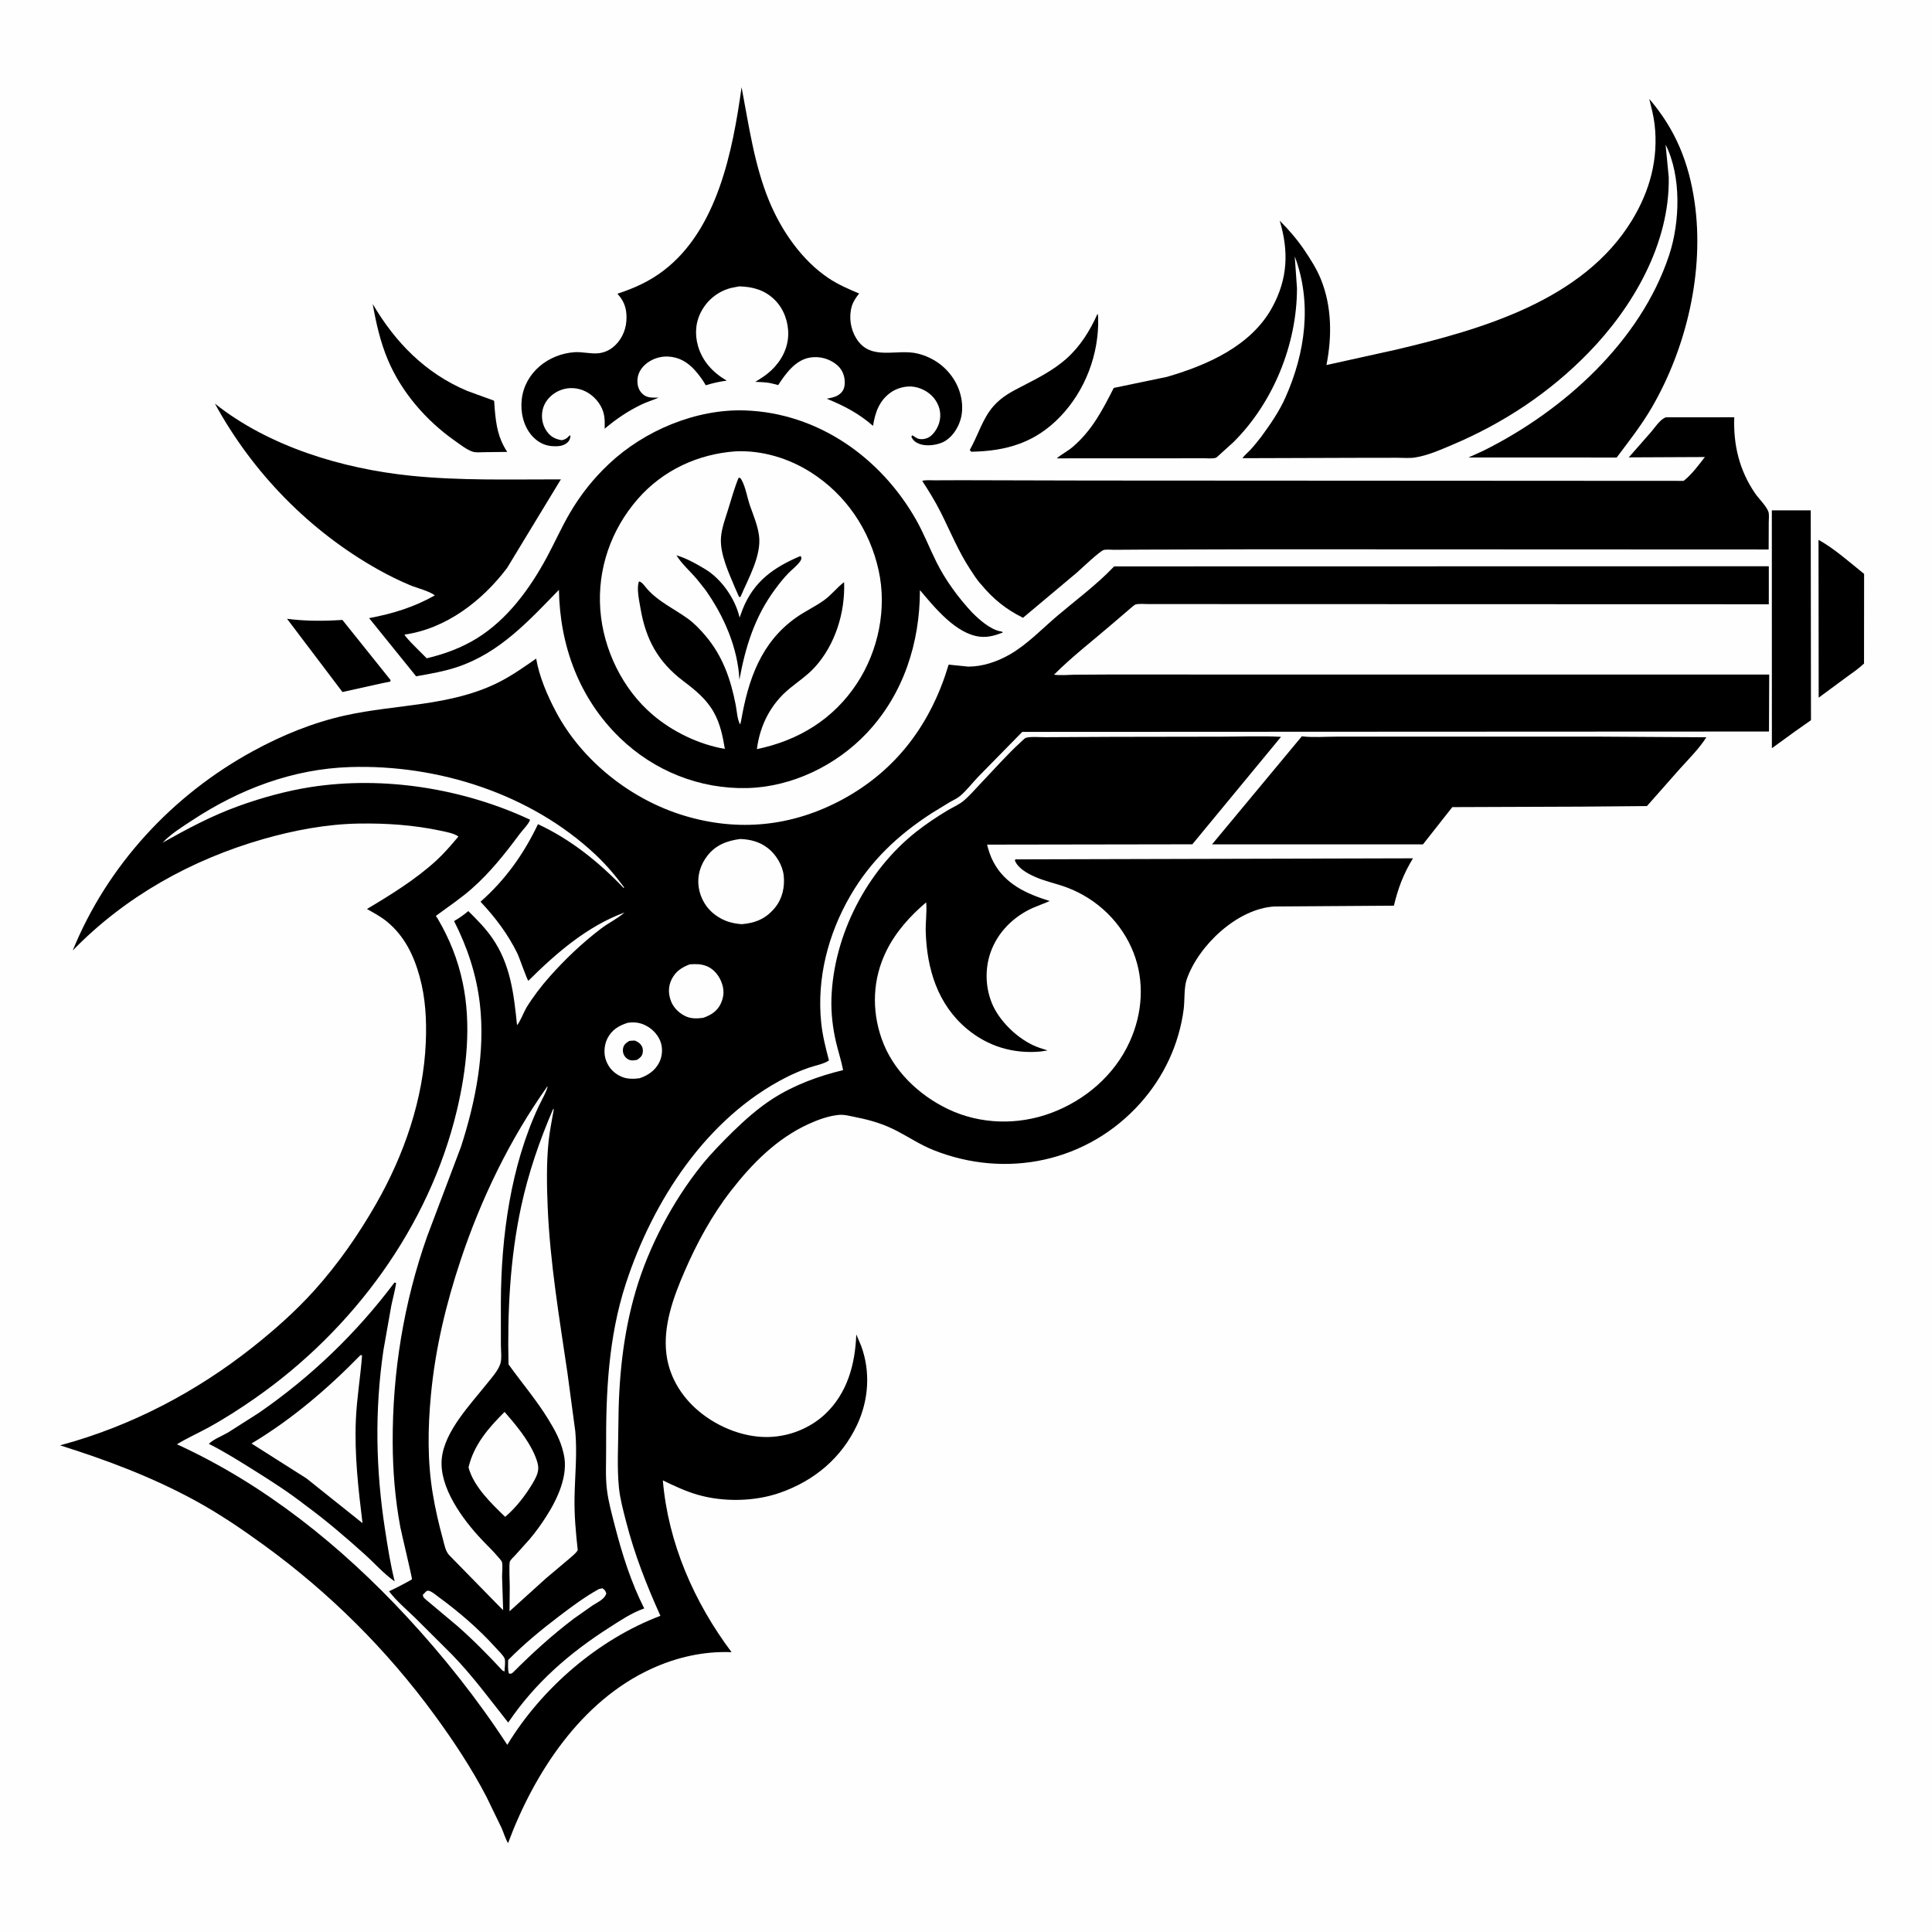 <svg version="1.1" xmlns="http://www.w3.org/2000/svg" style="display: block;" viewBox="0 0 2048 2048" width="1024" height="1024">
<path transform="translate(0,0)" fill="rgb(254,254,254)" d="M -0 -0 L 2048 0 L 2048 2048 L -0 2048 L -0 -0 z"/>
<path transform="translate(0,0)" fill="rgb(0,0,0)" d="M 304.267 655.925 C 323.521 658.541 343.599 658.439 362.956 657.138 L 414.103 721 L 413.63 722.5 L 405.233 724.191 L 363.013 733.567 L 304.267 655.925 z"/>
<path transform="translate(0,0)" fill="rgb(0,0,0)" d="M 1927.71 572.25 C 1944.58 581.564 1960.89 596.23 1976.03 608.359 L 1975.95 703.375 C 1970.21 708.796 1963.67 713.257 1957.27 717.857 L 1927.88 739.565 L 1927.71 572.25 z"/>
<path transform="translate(0,0)" fill="rgb(0,0,0)" d="M 395.082 322.237 C 419.084 363.109 451.026 395.786 495.429 414.45 L 518.27 422.759 C 519.336 423.179 523.128 424.324 523.805 424.98 C 523.914 425.085 524.337 432.563 524.426 433.578 C 525.962 451.054 527.969 464.154 537.657 479.038 L 512.896 479.346 C 509.169 479.381 504.543 479.935 501 478.797 C 494.847 476.821 487.279 470.833 482 467.122 C 451.643 445.787 425.414 415.526 411.031 381.143 C 403.041 362.043 398.694 342.513 395.082 322.237 z"/>
<path transform="translate(0,0)" fill="rgb(0,0,0)" d="M 1163.48 332.5 C 1163.95 334.071 1164.06 335.297 1164.1 336.952 C 1165.08 375.42 1150.46 414.051 1123.73 441.822 C 1097.33 469.248 1066.73 478.244 1029.5 478.853 L 1028.01 476.974 C 1036.61 461.923 1041.59 443.498 1053.19 430.438 C 1062.34 420.135 1072.69 414.956 1084.75 408.762 C 1100.53 400.662 1116.74 392.297 1130.11 380.5 C 1145 367.374 1155.49 350.503 1163.48 332.5 z"/>
<path transform="translate(0,0)" fill="rgb(0,0,0)" d="M 1878.22 540.99 L 1919.45 541.007 L 1919.71 763.429 L 1902.83 775.321 L 1878.27 793.129 L 1878.22 540.99 z"/>
<path transform="translate(0,0)" fill="rgb(0,0,0)" d="M 418.205 1359.5 L 419.926 1360.05 C 418.686 1368.24 416.425 1376.2 414.756 1384.31 L 406.452 1431.31 C 397.084 1495.33 398.299 1557.92 408.195 1621.73 C 411.028 1640.01 413.881 1658.38 418.381 1676.33 C 406.897 1668.38 396.951 1656.96 386.539 1647.6 C 366.329 1629.41 345.36 1611.45 323.414 1595.38 C 306.164 1581.91 287.41 1569.89 268.872 1558.29 C 253.251 1548.51 237.811 1538.85 221.352 1530.52 C 226.23 1525.7 235.81 1521.99 241.908 1518.39 L 274.42 1497.68 C 329.771 1459.47 377.801 1413.28 418.205 1359.5 z"/>
<path transform="translate(0,0)" fill="rgb(254,254,254)" d="M 382.102 1436.5 L 383.812 1436.69 C 382.126 1459.63 378.191 1482.17 377.226 1505.24 C 375.683 1542.16 379.805 1578.09 384.279 1614.61 L 324.893 1567.19 L 266.591 1530.18 C 309.164 1504.73 347.51 1471.95 382.102 1436.5 z"/>
<path transform="translate(0,0)" fill="rgb(0,0,0)" d="M 1379.99 780.522 C 1391.66 781.937 1404.79 780.878 1416.58 780.88 L 1488.63 780.879 L 1695.29 780.866 L 1808.79 781.545 C 1801.31 793.432 1790.48 804.144 1781.08 814.571 L 1745.82 854.467 L 1675.5 855.073 L 1539.51 855.576 L 1508.4 895.067 L 1284.79 895.07 L 1379.99 780.522 z"/>
<path transform="translate(0,0)" fill="rgb(0,0,0)" d="M 786.107 92.454 C 793.804 132.804 799.568 174.885 815.33 213.068 C 828.258 244.386 849.879 275.895 878.32 294.881 C 888.472 301.659 899.545 306.461 910.762 311.134 C 907.509 315.084 904.362 319.755 902.917 324.701 C 899.643 335.906 901.535 348.742 907.664 358.674 C 922.936 383.417 950.592 369.129 973.184 374.9 C 989.955 379.183 1003.74 389.289 1012.41 404.257 C 1019.35 416.256 1022.18 432.038 1017.98 445.5 C 1015.09 454.76 1008.63 464.412 999.643 468.672 C 992.728 471.95 982.028 473.302 974.793 470.621 C 970.704 469.106 967.885 466.972 966.067 463 L 967 461.418 L 968.841 462.5 C 970.197 463.349 971.469 464.369 973 464.91 C 976.444 466.128 980.882 465.447 984.088 463.839 C 989.472 461.14 994.029 453.714 995.602 448.092 C 997.944 439.719 996.573 431.883 991.885 424.549 C 986.979 416.875 978.267 411.686 969.375 410.104 C 960.911 408.598 950.744 411.204 943.849 416.292 C 931.719 425.241 927.791 437.264 925.422 451.42 C 910.376 438.281 894.746 430.12 876.412 422.64 C 881.994 421.528 887.448 420.664 891.582 416.418 C 895.144 412.759 895.724 408.246 895.393 403.322 C 894.947 396.686 892.022 390.805 886.863 386.556 C 879.023 380.099 868.51 377.357 858.5 379.056 C 843.063 381.675 832.879 396.066 824.928 408.168 L 819.022 406.689 C 812.989 405.092 806.844 405.074 800.633 404.772 C 806.576 401.154 812.419 397.498 817.5 392.7 C 828.186 382.608 835.221 369.494 835.552 354.633 C 835.847 341.421 830.901 327.532 821.468 318.086 C 810.851 307.455 798.259 303.966 783.628 303.553 L 775.397 305.152 C 762.157 308.391 750.971 316.911 744.158 328.731 C 737.418 340.428 736.191 353.594 739.837 366.5 C 744.501 383.012 755.884 395.094 770.375 403.493 C 762.654 404.498 755.6 406.102 748.159 408.394 C 744.908 402.707 740.867 397.205 736.485 392.337 C 728.76 383.755 719.445 378.331 707.654 377.931 C 698.771 377.63 689.692 380.976 683.229 387.102 C 678.746 391.351 675.85 396.92 675.708 403.147 C 675.582 408.634 676.871 413.337 680.832 417.29 C 685.748 422.195 691.587 421.427 698.095 421.521 C 692.315 424.145 686.201 425.855 680.463 428.589 C 665.855 435.549 653.347 444.034 640.993 454.446 C 641.141 445.325 641.287 438.287 636.611 430.098 C 631.812 421.693 623.659 414.941 614.219 412.5 C 605.436 410.229 596.622 411.484 588.83 416.202 C 582.148 420.249 576.821 426.948 575.163 434.672 C 573.507 442.386 574.992 450.741 579.594 457.151 C 583.848 463.078 588.463 465.45 595.5 466.643 C 598.988 465.864 600.64 464.954 603.093 462.317 L 603.756 461.577 L 604.746 462 C 604.41 464.676 603.828 466.907 601.814 468.829 C 597.4 473.043 591.307 473.304 585.5 472.957 C 576.807 472.438 569.328 468.191 563.679 461.672 C 554.751 451.369 551.546 436.695 553.073 423.336 C 556.335 394.796 581.468 375.227 608.978 373.357 C 617.326 372.79 625.891 375.277 634.114 374.489 C 639.866 373.938 645.168 371.76 649.689 368.166 C 658.022 361.542 663.146 351.126 663.954 340.575 C 664.782 329.747 662.798 320.761 655.5 312.527 L 654.476 311.383 C 672.429 305.468 688.262 298.383 703.382 286.858 C 760.626 243.227 776.73 159.737 786.107 92.454 z"/>
<path transform="translate(0,0)" fill="rgb(0,0,0)" d="M 1765.78 442.394 L 1838.4 442.327 C 1837.27 471.424 1843.78 498.506 1860.32 522.745 C 1864.26 528.518 1872.01 535.899 1874.48 542.172 C 1875.62 545.063 1874.95 550.301 1874.95 553.481 L 1874.84 582.484 L 1336.84 582.265 L 1211.23 582.61 L 1180.8 582.814 C 1177.77 582.849 1173.06 582.28 1170.18 582.946 C 1165.94 583.925 1146.08 603.04 1141.48 607.025 L 1084.42 654.875 C 1066.64 646.1 1052.72 634.93 1040.1 619.597 C 1035.87 615.226 1032.01 608.953 1028.65 603.847 C 1015.91 584.504 1007.52 563.569 997.182 543 C 991.383 531.464 984.617 520.541 977.572 509.735 C 981.45 508.624 986.57 509.179 990.661 509.155 L 1018.49 509.05 L 1153.84 509.385 L 1784.71 509.738 C 1793.03 503.328 1800.85 492.775 1807.24 484.469 L 1726.58 484.839 L 1750.16 457.981 C 1753.92 453.542 1759.12 445.724 1764.33 443.063 L 1765.78 442.394 z"/>
<path transform="translate(0,0)" fill="rgb(0,0,0)" d="M 1748.3 104.848 C 1776.16 137.319 1790.29 172.297 1796.37 214.506 C 1806.86 287.389 1787.87 368.326 1751.18 431.631 C 1740.14 450.677 1726.91 467.464 1713.75 485.002 L 1556.68 484.956 L 1572.74 477.654 C 1657.38 435.472 1739.01 362.133 1769.33 270.521 C 1780.89 235.598 1782.49 186.778 1765.59 153.304 L 1768.93 187.816 C 1770.19 257.887 1731.32 325.226 1683.7 374.062 C 1642.39 416.428 1593.99 448.434 1539.56 471.5 C 1527.3 476.697 1513.05 482.992 1499.79 484.998 C 1494.04 485.868 1487.37 485.276 1481.52 485.26 L 1446.86 485.289 L 1317.03 485.706 C 1319.3 482.477 1322.57 479.906 1325.29 477.026 C 1329.47 472.585 1333.23 467.638 1337.03 462.867 C 1346.53 449.918 1355.95 436.27 1362.52 421.57 C 1383.66 374.234 1391.08 321.212 1372.49 271.773 L 1374.85 305.469 C 1374.88 364.908 1349.62 427.047 1307.29 468.895 L 1293.76 481.128 C 1292.75 481.99 1290.03 484.865 1288.86 485.255 C 1285.43 486.403 1279.91 485.762 1276.2 485.77 L 1245.43 485.825 L 1120.22 485.873 C 1125.19 481.563 1131.72 478.349 1136.97 473.883 C 1157.55 456.369 1168.61 434.848 1180.62 411.226 L 1236.98 399.503 C 1279.66 387.129 1326.36 366.678 1348.62 325.779 C 1365.1 295.505 1366.28 266.558 1356.57 233.921 C 1366.34 243.766 1375.19 253.971 1382.95 265.5 C 1389.21 274.806 1395.79 285.208 1400.03 295.599 C 1411.85 324.552 1412.1 356.735 1406.09 386.963 L 1480.16 370.599 C 1570.72 349.12 1677.99 318.508 1729.74 233.862 C 1748.85 202.615 1758.18 168.633 1753.95 131.92 C 1752.9 122.805 1750.46 113.75 1748.3 104.848 z"/>
<path transform="translate(0,0)" fill="rgb(0,0,0)" d="M 227.782 427.818 C 285.055 473.433 362.849 496.77 434.858 504.228 C 487.678 509.698 541.501 508.081 594.543 508.148 L 537.505 602.099 C 511.164 636.98 472.868 666.471 428.824 672.692 C 429.481 675.659 448.765 694.128 452.353 697.826 C 471.088 693.365 489.066 686.826 505.5 676.664 C 537.882 656.639 561.503 624.243 579.352 591.303 C 587.899 575.529 595.173 558.95 604.264 543.5 C 615.714 524.039 629.107 507.243 645.521 491.759 C 682.977 456.424 737.892 433.304 789.756 435.079 C 867.06 437.725 933.725 485.045 971.137 551.056 C 979.316 565.487 985.246 580.904 992.621 595.726 C 1002.28 615.133 1015.8 633.53 1030.55 649.341 C 1038.05 656.875 1049.48 667.027 1060.16 669.187 C 1062.55 669.671 1061.49 669.031 1063.05 670.5 C 1055.12 673.539 1047.55 675.84 1038.96 674.93 C 1013.4 672.223 990.507 643.654 975.149 625.532 C 975.186 681.205 957.797 735.668 919.099 776.798 C 886.635 811.303 839.748 834.17 792.077 835.374 C 741.672 836.646 693.265 817.217 656.995 782.037 C 613.956 740.291 593.461 684.476 592.49 625.254 C 560.747 657.881 530.316 691.433 485.903 706.672 C 471.423 711.641 456.131 714.243 441.094 716.905 L 391.278 655.238 C 416.099 650.575 438.859 643.666 460.953 631.121 C 454.778 626.384 441.893 623.379 434.502 620.258 C 423.17 615.473 411.908 609.948 401.169 603.93 C 328.127 563.003 267.795 501.145 227.782 427.818 z"/>
<path transform="translate(0,0)" fill="rgb(254,254,254)" d="M 780.106 478.413 C 807.899 477.285 835.69 485.654 859.098 500.413 C 896.676 524.108 921.952 561.607 931.42 604.766 C 940.311 645.297 931.116 689.777 908.55 724.24 C 883.611 762.327 846.477 784.985 802.336 794.106 C 805.578 768.805 817.041 746.215 836.957 729.884 C 845.893 722.556 855.636 716.067 863.5 707.51 C 885.331 683.756 896.052 649.088 894.79 617.095 C 887.33 622.691 881.684 630.265 874.052 635.88 C 864.488 642.915 853.526 647.822 843.831 654.699 C 806.359 681.277 793.103 720.777 785.583 764.128 L 784.649 768 C 781.591 763.25 781.001 752.99 779.9 747.325 C 774.619 720.161 766.151 695.535 747.999 674.098 C 742.341 667.415 735.897 660.611 728.743 655.509 C 714.116 645.079 698.608 638.163 686.289 624.643 C 683.98 622.108 680.523 616.614 677.366 616.369 C 674.497 623.167 677.647 637.083 678.869 644.375 C 684.424 677.52 697.318 701.458 724.313 721.909 C 737.081 731.583 748.805 740.977 756.745 755.185 C 763.438 767.161 766.19 780.462 768.367 793.857 C 741.036 789.236 712.934 775.664 691.869 757.686 C 659.7 730.229 639.446 688.245 636.346 646.273 C 633.166 603.221 647.729 561.466 676.012 529.015 C 702.687 498.411 739.933 481.198 780.106 478.413 z"/>
<path transform="translate(0,0)" fill="rgb(0,0,0)" d="M 782.929 506.5 L 784.357 506.539 C 785.154 507.302 785.344 507.4 785.98 508.5 C 790.347 516.051 792.155 527.916 795.132 536.334 C 798.674 546.346 803.113 556.923 804.556 567.5 C 807.476 588.908 793.19 613.208 785.057 632.5 C 784.354 633.06 784.826 632.812 783.5 632.875 L 779.5 623.886 C 772.843 607.944 762.94 587.171 764.275 569.764 C 765.031 559.902 768.582 550.463 771.52 541.089 C 775.131 529.567 778.354 517.672 782.929 506.5 z"/>
<path transform="translate(0,0)" fill="rgb(0,0,0)" d="M 848.262 589.5 L 848.814 589.699 C 850.171 591.707 849.258 593.632 847.862 595.5 C 844.532 599.959 839.414 603.848 835.5 607.865 C 830.432 613.066 825.838 618.961 821.527 624.792 C 800.095 653.778 790.185 685.586 783.806 720.587 C 782.098 686.587 767.39 653.083 747.995 625.619 C 743.826 620.409 739.851 614.943 735.321 610.036 C 728.774 602.944 722.273 596.94 717.066 588.664 C 727.627 591.739 738.126 597.664 747.5 603.316 C 764.673 613.669 778.975 634.187 783.713 653.52 L 783.985 654.675 L 787.372 645.5 C 799.18 616.2 819.969 601.585 848.262 589.5 z"/>
<path transform="translate(0,0)" fill="rgb(0,0,0)" d="M 1181 600.411 L 1875.02 600.263 L 1875 640.547 L 1217.5 640.345 C 1213.51 640.342 1207.67 639.783 1203.93 640.699 C 1202.46 641.061 1199.33 644.032 1198 645.12 L 1180.05 660.5 C 1159.12 678.596 1136.86 695.626 1117.29 715.202 C 1124.27 716.164 1132.43 715.293 1139.53 715.211 L 1180.17 714.981 L 1337.69 715.064 L 1875.44 715.044 L 1875.19 775.45 L 1083.66 775.825 L 1037.1 823.265 C 1030.78 829.808 1024.96 837.556 1018.11 843.461 C 1014.78 846.327 1010.54 848.169 1006.75 850.341 L 987.819 861.907 C 951.861 885.145 922.666 912.603 901.101 949.997 C 877.687 990.595 865.663 1037.34 870.516 1084.2 C 871.927 1097.82 875.254 1110.89 878.732 1124.1 C 873.642 1127.86 863.223 1129.74 857.011 1131.94 C 848.823 1134.84 840.844 1138.25 833.104 1142.19 C 748.838 1185.1 691.975 1273.15 663.414 1360.71 C 644.811 1417.75 642.209 1476.66 642.516 1536.12 C 642.589 1550.23 641.656 1565.26 643.378 1579.19 C 644.982 1592.17 648.663 1605.35 651.918 1618 C 659.549 1647.65 669.028 1677.63 682.898 1705 C 669.321 1709.8 657.62 1717.77 645.57 1725.48 C 603.206 1752.58 567.009 1784.11 538.71 1826.01 C 519.337 1801.49 500.744 1776.15 478.921 1753.7 L 439.724 1714.66 C 430.48 1705.73 420.191 1697.07 412.399 1686.83 L 421.152 1682.58 C 422.827 1681.73 436.551 1674.58 436.7 1674.14 C 437.093 1672.96 425.353 1624.23 424.339 1618.74 C 418.799 1588.75 416.408 1559.64 416.271 1529.15 C 415.937 1454.95 427.999 1380.83 452.729 1310.78 L 488.669 1215.61 C 504.221 1167.56 514.524 1114.91 508.689 1064.25 C 505.121 1033.28 495.437 1004.05 481.339 976.371 C 486.83 973.227 491.585 969.824 496.462 965.795 C 505.519 974.779 514.418 983.691 521.725 994.214 C 541.197 1022.26 544.698 1053.72 548.07 1086.63 C 550.321 1085.22 555.979 1071.44 557.949 1068.24 C 565.02 1056.76 573.531 1045.59 582.468 1035.5 C 599.031 1016.8 617.349 999.424 637.23 984.275 C 645.126 978.259 654.642 973.822 661.988 967.292 C 622.382 981.892 589.573 1010.36 560.077 1039.69 C 558.63 1038.54 550.514 1014.91 548.449 1010.69 C 538.318 990.021 525.056 972.596 509.378 955.849 C 535.893 932.471 555.116 905.389 570.272 873.656 C 605.12 889.873 634.886 913.87 661.27 941.5 L 661.51 940.5 C 652.182 927.954 642.529 916.551 631.13 905.851 C 562.452 841.379 464.14 810.12 370.911 813.131 C 310.476 815.083 254.079 836.452 203.991 869.412 C 193.285 876.457 181.155 883.907 172.364 893.25 C 198.81 878.471 224.149 864.831 252.766 854.497 C 277.106 845.707 303.883 838.276 329.5 834.307 C 406.955 822.306 491.063 835.836 561.864 868.895 C 560.879 873.061 553.947 879.898 551.076 883.766 C 535.597 904.626 519.784 924.71 500.189 941.963 C 489.186 951.651 477.201 959.813 465.392 968.45 C 465.222 968.574 462.207 970.765 462.204 970.785 C 462.09 971.714 463.156 972.397 463.63 973.204 C 476.452 995.019 485.285 1016.9 490.508 1041.73 C 499.818 1086 494.718 1133.38 484.334 1176.99 C 454.908 1300.57 374.09 1409.72 270.544 1482.06 C 254.586 1493.21 237.567 1504.14 220.491 1513.49 C 209.579 1519.46 198.15 1524.47 187.548 1531 C 280.416 1573.46 361.365 1638.64 430.53 1713.06 C 469.69 1755.2 506.337 1801.37 537.742 1849.63 C 574.267 1789.46 634.176 1737.8 700.059 1712.84 C 685.225 1679.9 672.526 1647.57 663.55 1612.49 C 660.567 1600.83 657.255 1588.7 656.072 1576.71 C 653.942 1555.11 655.408 1532.19 655.507 1510.46 C 655.727 1462.21 660.292 1414.57 674 1368.11 C 687.787 1321.38 713.131 1273.31 743.69 1235.26 C 753.779 1222.7 764.873 1211.49 776.299 1200.17 C 789.546 1187.23 803.834 1174.49 819.463 1164.5 C 841.999 1150.08 867.858 1140.57 893.724 1134.38 C 891.822 1124.22 888.432 1114.32 886.111 1104.23 C 882.735 1089.56 880.868 1073.66 881.35 1058.6 C 883.503 991.328 918.832 922.836 971.797 881.275 C 982.106 873.186 993.262 865.787 1004.5 859.027 C 1009.88 855.794 1016.44 853.035 1021.25 849.05 C 1027.77 843.652 1033.62 836.667 1039.48 830.552 C 1053.53 815.866 1067.44 799.985 1082.44 786.28 C 1083.5 785.319 1086.39 782.418 1087.53 782.092 C 1092.81 780.574 1102.64 781.547 1108.41 781.454 L 1179.22 781.092 L 1295.36 780.902 C 1316.1 780.873 1337.25 779.977 1357.95 781.068 L 1263.93 894.996 L 1046.35 895.334 C 1047.88 901.584 1049.91 907.662 1052.89 913.38 C 1065.4 937.386 1088.43 947.59 1112.82 955.135 L 1094.65 962.5 C 1074.26 971.731 1057.62 988.158 1050.07 1009.5 C 1043.57 1027.87 1044.59 1049.29 1053 1066.87 C 1061.92 1085.51 1082.44 1104.27 1102.15 1110.81 L 1110.48 1113.51 L 1102.87 1114.67 C 1074.02 1117.27 1047.25 1109.2 1025.03 1090.69 C 993.928 1064.76 982.543 1027.08 981.32 987.806 C 981.002 977.565 982.713 966.459 981.793 956.489 C 964.663 971.056 949.522 987.842 939.529 1008.16 C 925.082 1037.53 923.762 1070.26 934.56 1101.09 C 946.268 1134.53 973.74 1160.86 1005.3 1175.85 C 1039.13 1191.92 1078.57 1192.88 1113.54 1180.05 C 1150.09 1166.63 1181.47 1139.8 1197.62 1104.06 C 1211.07 1074.32 1213.54 1040.56 1201.6 1009.91 C 1189.19 978.056 1163.2 952.958 1131.25 940.877 C 1119.99 936.62 1107.91 934.307 1096.93 929.386 C 1089.1 925.876 1078.92 920.369 1075.76 912 L 1076.5 910.931 L 1497.8 909.858 C 1487.72 926.482 1482.12 941.18 1477.59 960.056 L 1350.78 960.918 C 1311.52 963.313 1270.39 1002.28 1257.96 1038.25 C 1254.95 1046.95 1255.96 1060.48 1254.74 1069.89 C 1249.9 1106.97 1233.78 1141.42 1208.89 1169.29 C 1153 1231.88 1066.57 1249.92 989.406 1219.09 C 975.747 1213.63 963.937 1205.7 950.992 1198.95 C 936.891 1191.58 923.473 1187.53 907.962 1184.44 C 902.065 1183.27 895.138 1181.27 889.166 1181.84 C 878.215 1182.88 866.716 1187.09 856.782 1191.66 C 823.305 1207.06 797.211 1233.47 774.888 1262.21 C 754.633 1288.29 738.758 1317.53 725.656 1347.76 C 713.838 1375.02 702.539 1405.81 706.488 1435.94 C 709.846 1461.56 724.348 1483.5 744.743 1499.11 C 766.611 1515.85 796.627 1526.41 824.335 1522.52 L 826 1522.26 C 843.559 1519.79 861.322 1511.45 874.342 1499.32 C 898.227 1477.06 906.532 1446.15 907.698 1414.52 L 912.98 1427.01 C 922.925 1454.22 920.809 1484.42 908.512 1510.5 C 892.001 1545.52 863.439 1569.42 827.253 1582.23 C 800.221 1591.8 767.066 1592.42 739.558 1584.5 C 726.561 1580.75 714.765 1575.12 702.642 1569.26 C 708.266 1635.71 735.779 1698.39 775.474 1751.37 C 746.023 1750.19 717.214 1756.73 690.5 1768.98 C 615.849 1803.22 566.393 1879.1 538.541 1953.82 C 535.584 1948.87 533.969 1942.78 531.573 1937.48 L 515.608 1904.54 C 499.86 1874.33 480.702 1845.39 460.599 1817.91 C 409.949 1748.68 349.327 1688.44 279.982 1638.02 C 256.44 1620.91 231.865 1604.22 206.259 1590.31 C 160.366 1565.4 113.256 1547.75 63.622 1532.11 L 65.813 1531.53 C 139.665 1511.41 208.407 1475.25 268.234 1427.77 C 291.36 1409.42 313.578 1389.71 333.346 1367.73 C 358.498 1339.75 380.058 1308.72 398.705 1276.1 C 428.427 1224.12 448.871 1165.12 451.356 1105 C 452.335 1081.34 451.12 1057.92 444.755 1034.98 C 438.459 1012.28 428.561 991.976 410.043 976.84 C 403.652 971.617 396.144 967.631 388.988 963.577 C 414.067 948.689 440.825 932.077 462.367 912.334 C 470.778 904.627 478.598 895.542 485.898 886.784 C 481.999 883.507 472.517 881.753 467.5 880.679 C 438.615 874.498 409.492 872.528 380.009 873.022 C 346.365 873.585 311.634 880.133 279.359 889.361 C 203.03 911.184 132.602 950.401 77.076 1007.58 C 113.926 917.161 182.816 842.737 268.292 796.148 C 299.068 779.374 331.458 766.08 365.744 758.439 C 420.131 746.319 477.049 748.958 528.156 723.491 C 542.382 716.402 555.345 707.197 568.352 698.13 C 571.645 717.369 580.251 737.348 589.34 754.5 C 616.984 806.669 668.926 847.583 725.236 864.614 C 782.949 882.069 840.101 876.097 893.207 847.361 C 950.776 816.21 987.131 766.562 1005.6 704.53 L 1026.44 706.64 C 1041.74 706.605 1056.75 701.507 1069.98 694.019 C 1088.91 683.295 1104.83 666.303 1121.41 652.299 C 1140.81 635.902 1162.32 619.9 1179.87 601.605 L 1181 600.411 z"/>
<path transform="translate(0,0)" fill="rgb(254,254,254)" d="M 452.269 1686.5 L 453.692 1686.22 C 456.602 1685.99 462.862 1691.39 465.242 1693.13 C 486.753 1708.85 507.817 1727.04 525.654 1746.84 C 527.984 1749.42 533.827 1755.05 534.971 1758.26 C 535.946 1761 534.942 1768.87 534.778 1771.89 L 532.5 1770.69 C 517.44 1754.49 501.521 1738.26 484.889 1723.68 L 451.521 1695.7 C 449.304 1693.64 448.575 1693.47 448.228 1690.5 L 452.269 1686.5 z"/>
<path transform="translate(0,0)" fill="rgb(254,254,254)" d="M 634.804 1684.5 L 638.5 1683.63 C 641.358 1685.53 641.428 1685.79 642.684 1689 C 641.331 1695.04 633.197 1698.53 628.181 1701.81 L 608.574 1715.6 C 585.47 1733.08 564.097 1752.46 543.691 1772.99 C 541.657 1774.18 541.924 1774.59 539.5 1773.99 C 538.023 1769.84 538.685 1764.12 538.665 1759.72 C 555.324 1742.78 573.524 1727.83 592.398 1713.46 C 605.958 1703.14 619.87 1692.75 634.804 1684.5 z"/>
<path transform="translate(0,0)" fill="rgb(254,254,254)" d="M 731.19 1022.24 C 737.356 1021.86 742.88 1021.71 748.782 1024.01 C 756.152 1026.87 761.562 1033.25 764.5 1040.44 C 767.779 1048.47 767.772 1055.53 764.235 1063.49 C 760.543 1071.79 753.756 1076 745.508 1078.91 C 739.586 1079.76 733.481 1080.02 727.833 1077.73 C 720.885 1074.91 714.378 1068.88 711.54 1061.88 C 708.364 1054.05 708.142 1045.91 711.904 1038.26 C 716.145 1029.64 722.612 1025.5 731.19 1022.24 z"/>
<path transform="translate(0,0)" fill="rgb(254,254,254)" d="M 665.472 1084.17 C 671.241 1083.42 676.549 1083.72 682 1085.91 C 689.882 1089.08 696.699 1095.54 699.89 1103.48 C 702.806 1110.74 702.268 1119.57 698.685 1126.5 C 694.342 1134.9 686.759 1140.06 678.001 1142.97 C 672.117 1143.83 664.996 1143.93 659.405 1141.61 C 651.371 1138.26 645.724 1132.61 642.561 1124.51 C 639.719 1117.23 640.361 1107.82 643.836 1100.89 C 648.514 1091.56 655.996 1087.25 665.472 1084.17 z"/>
<path transform="translate(0,0)" fill="rgb(0,0,0)" d="M 667.01 1103.5 C 668.917 1103.06 671.042 1103.15 673 1103.06 C 675.575 1104.24 677.674 1105.24 679.416 1107.56 C 681.372 1110.16 681.894 1113.22 681.22 1116.38 C 680.445 1120.01 678.112 1121.59 675.255 1123.5 C 673.168 1123.87 670.893 1124.32 668.78 1123.95 C 665.888 1123.45 663.277 1121.51 661.782 1119 C 660.282 1116.49 659.858 1113.35 660.642 1110.54 C 661.656 1106.9 663.989 1105.31 667.01 1103.5 z"/>
<path transform="translate(0,0)" fill="rgb(254,254,254)" d="M 534.887 1496.68 C 546.655 1510.17 559.733 1525.87 566.829 1542.37 C 568.694 1546.71 570.772 1552.26 570.552 1557.03 C 570.307 1562.32 567.479 1567.52 564.841 1572 C 557.217 1584.93 546.986 1598.22 535.505 1607.91 C 520.875 1593.83 501.867 1575.6 496.655 1555.44 C 502.319 1531.53 517.796 1513.62 534.887 1496.68 z"/>
<path transform="translate(0,0)" fill="rgb(254,254,254)" d="M 784.773 889.352 L 784.975 889.366 C 795.832 889.891 805.225 892.296 813.982 899.056 C 822.532 905.657 829.521 917.124 830.743 928 C 832.092 940.014 829.402 952.457 821.682 961.973 C 812.13 973.747 801.074 978.392 786.365 979.682 C 775.551 978.866 766.931 976.266 758.078 969.758 C 748.525 962.737 742.245 951.876 740.603 940.191 C 738.905 928.11 742.514 916.551 749.948 907 C 758.781 895.652 770.886 891.133 784.773 889.352 z"/>
<path transform="translate(0,0)" fill="rgb(254,254,254)" d="M 586.402 1175.5 L 587.026 1176 C 585.08 1187.42 582.663 1198.7 581.5 1210.25 C 579.194 1233.15 579.608 1256.63 580.574 1279.59 C 583.061 1338.66 592.949 1397.05 601.536 1455.46 L 609.85 1517.43 C 611.96 1540.92 609.463 1563.81 609.037 1587.26 C 608.692 1606.29 610.354 1624.29 612.433 1643.19 C 610.495 1646.6 606.422 1649.64 603.525 1652.23 L 578.57 1673.25 L 540.116 1708.06 L 540.363 1681.89 C 540.395 1677.58 539.345 1657.59 540.565 1655.11 C 541.652 1652.91 544.746 1650.17 546.438 1648.32 L 561.28 1631.78 C 567.743 1624.16 573.609 1616.02 578.992 1607.6 C 590.89 1589.01 602.781 1564.02 597.586 1541.43 L 597.124 1539.5 C 594.215 1526.87 588.183 1515.94 581.481 1504.96 C 568.798 1484.19 553.152 1465.96 539.038 1446.25 C 537.829 1390.28 540.617 1334.14 552.38 1279.27 C 559.985 1243.8 571.991 1208.77 586.402 1175.5 z"/>
<path transform="translate(0,0)" fill="rgb(254,254,254)" d="M 580.335 1151.5 C 581.185 1153.57 572.557 1169.5 570.957 1172.91 C 541.432 1235.97 531.252 1310.61 530.947 1379.8 L 530.965 1425.85 C 530.985 1431.54 532.122 1440.44 530.335 1445.8 C 527.86 1453.23 520.809 1460.91 516.002 1466.96 C 498.552 1488.92 471.036 1517.34 468.278 1546.37 C 465.386 1576.79 490.572 1610.63 510.145 1631.53 C 516.117 1637.91 522.716 1644.04 528.287 1650.75 C 529.179 1651.83 531.83 1654.68 532.108 1655.84 C 533.108 1660.02 532.172 1667.08 532.222 1671.53 L 533.353 1706.86 L 527.346 1700.83 L 476.5 1648.87 C 472.155 1644.58 471.041 1637.17 469.45 1631.36 C 465.117 1615.54 461.48 1599.8 458.784 1583.61 C 452.983 1548.78 453.499 1513.91 456.785 1478.87 C 461.394 1429.71 472.796 1382.28 488.386 1335.5 C 510.031 1270.56 540.576 1207.38 580.335 1151.5 z"/>
</svg>